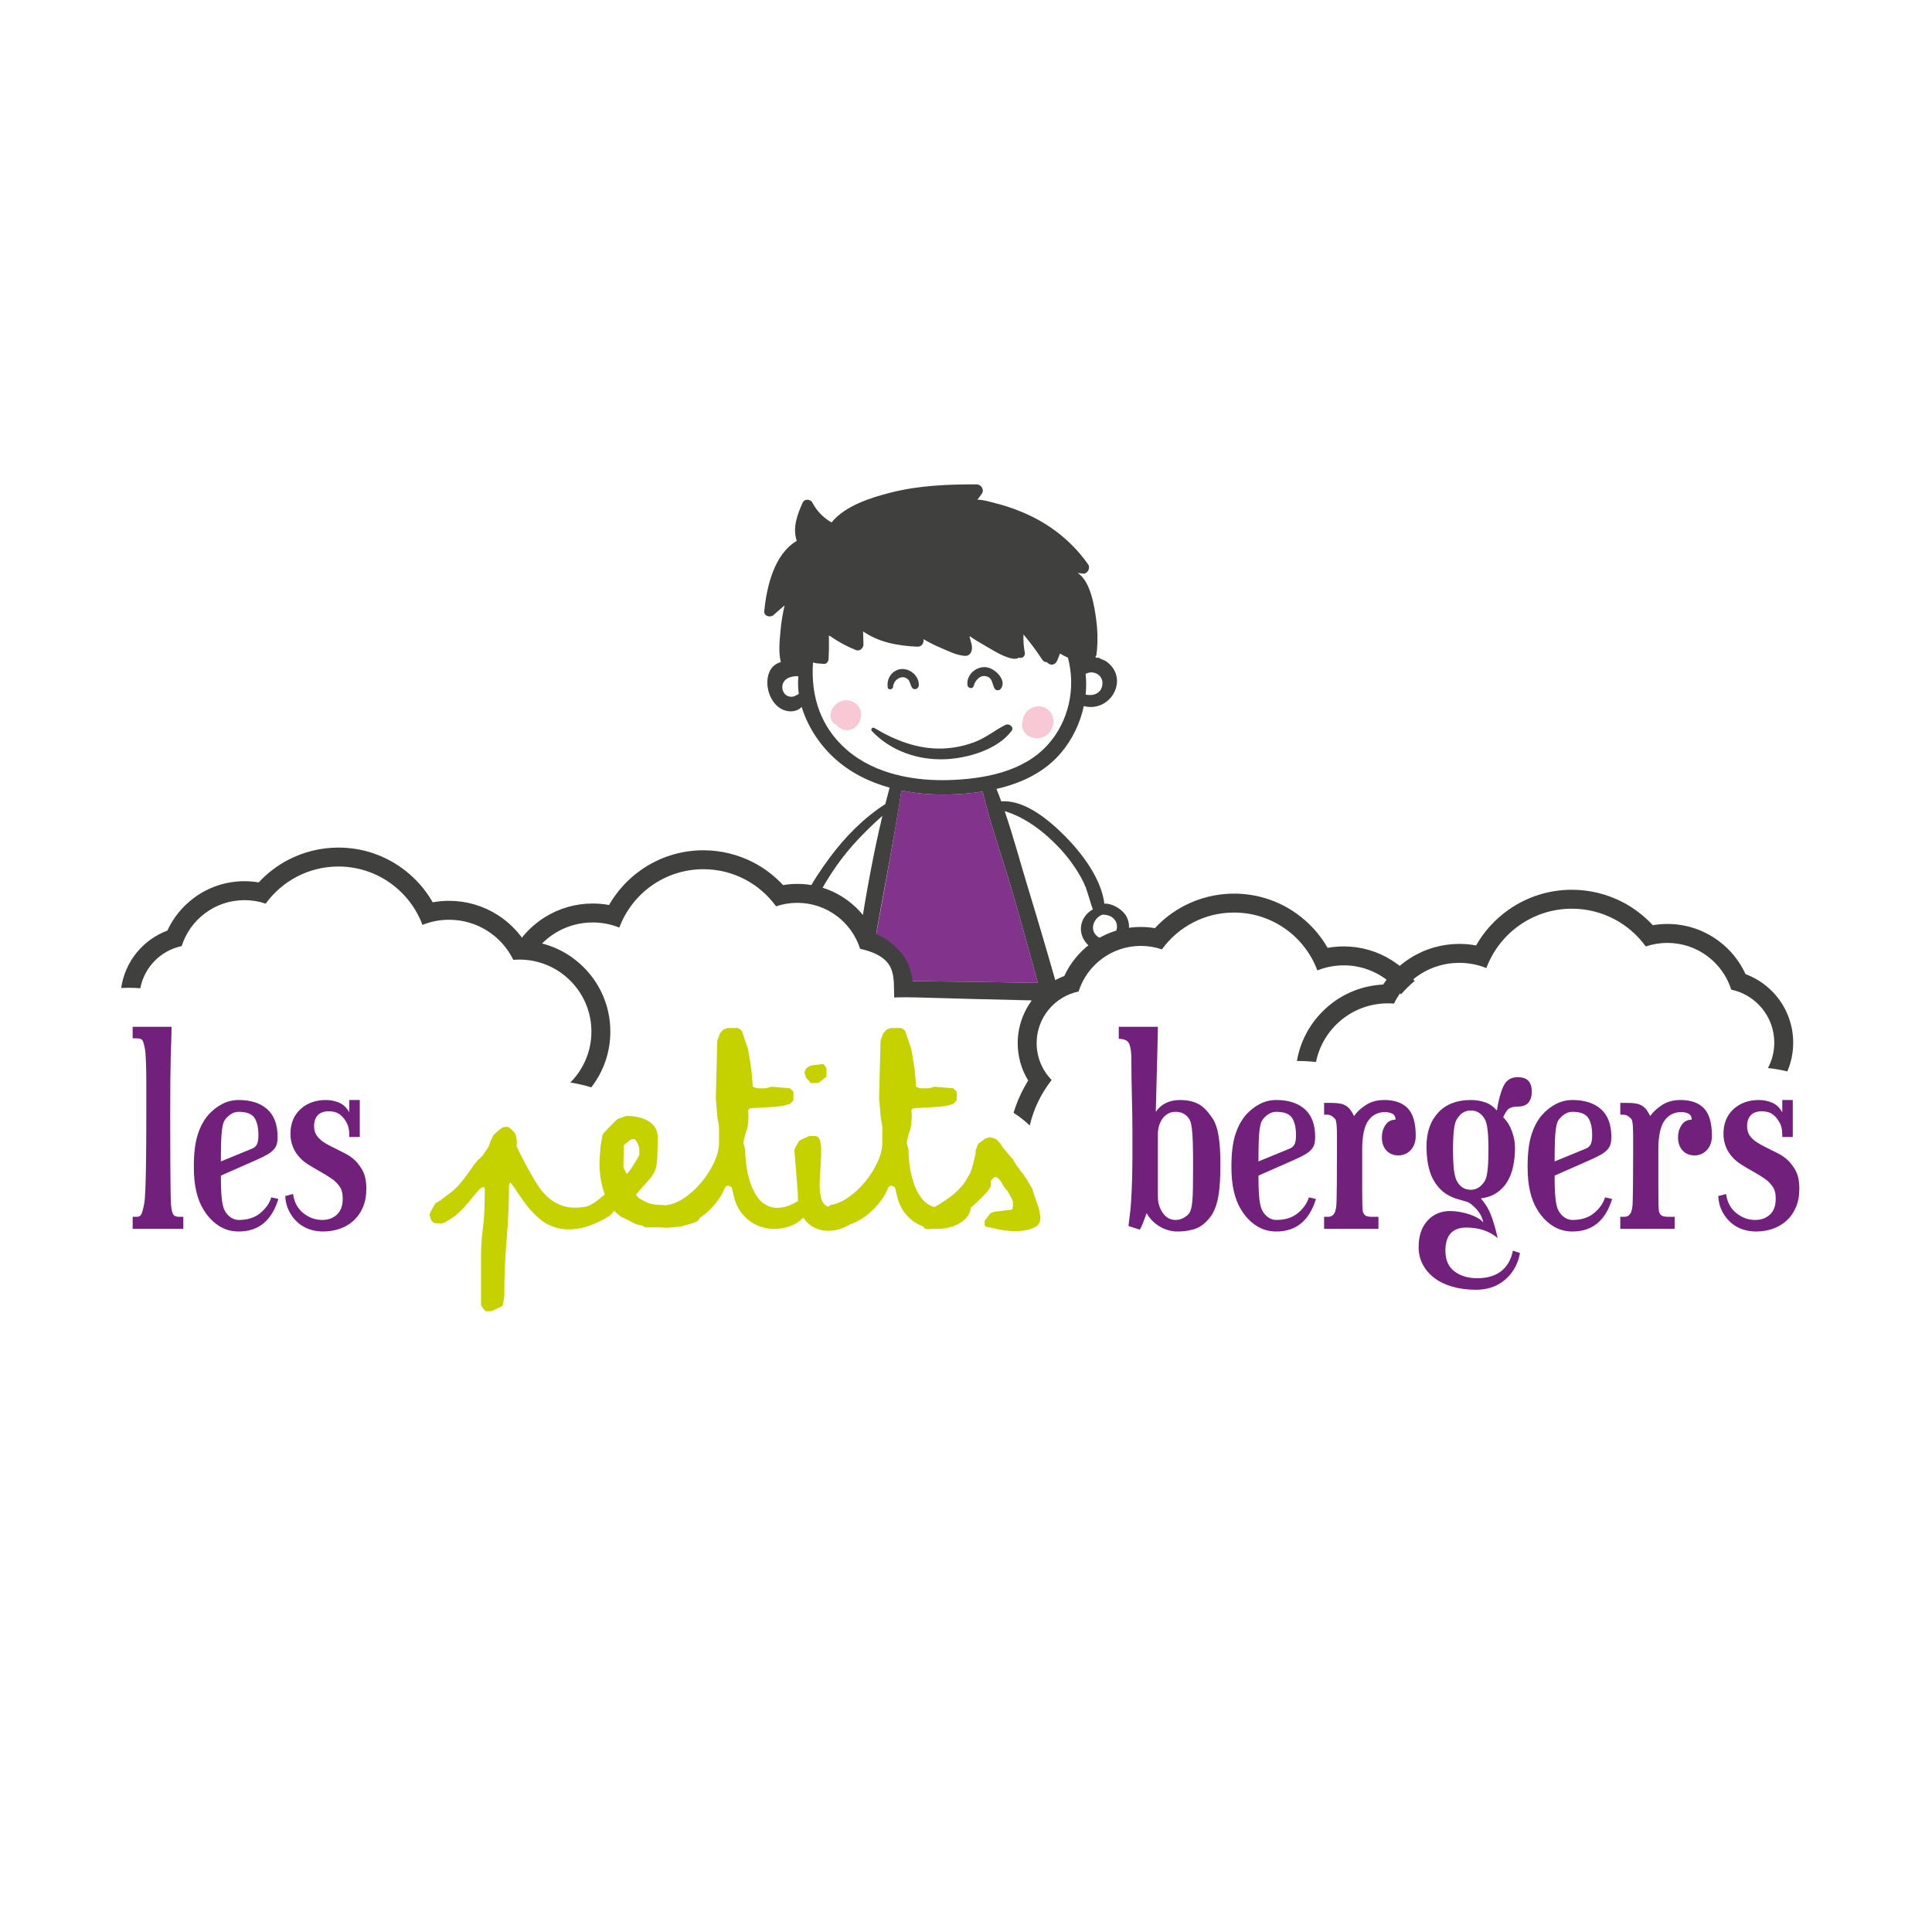 <svg enable-background="new 0 0 2551.18 2551.18" height="2551.18" viewBox="0 0 2551.18 2551.18" width="2551.18" xmlns="http://www.w3.org/2000/svg"><path d="m1327.797 957.159c-13.947 6.896-25.526 16.865-40.326 22.521-13.584 5.198-28.075 8.2-42.608 8.714-32.663 1.156-62.816-10.607-90.4-27.165-2.594-1.558-5.194 1.969-3.175 4.115 24.667 26.144 60.599 38.576 96.257 37.226 29.911-1.131 69.486-12.463 88.234-37.43 3.826-5.092-3.323-10.286-7.982-7.981" fill="#40403f"/><path d="m1190.109 883.51c-12.238 1.152-19.6 12.541-17.891 24.156.628 4.26 6.882 2.872 7.137-.969.626-9.515 12.452-16.915 20.001-9.237 3.495 3.556 3.009 14.24 10.162 12.387 2.259-.586 3.654-2.703 3.76-4.938.579-12.015-11.462-22.499-23.169-21.399" fill="#40403f"/><path d="m1302.703 881.1c-13.439-1.723-26.562 9.504-25.275 23.3.423 4.56 7.132 6.121 8.422 1.142 1.779-6.903 8.133-14.353 16.04-12.625 9.011 1.966 7.869 9.944 11.379 16.199 1.938 3.453 6.604 3.009 8.634 0 7.804-11.532-8.455-26.635-19.2-28.016" fill="#40403f"/><path d="m1136.604 939.694c-1.998-10.913-13.455-16.851-23.772-14.392-5.536 1.318-10.579 5.11-13.582 9.917-4.179 6.699-3.841 17.362 4.025 21.319.286.145.577.247.87.371 4.053 5.669 11.756 8.584 18.652 6.755 10.191-2.703 15.596-14.149 13.807-23.97" fill="#f8c8d5"/><path d="m1390.536 948.088c-1.419-6.713-6.748-12.939-13.535-14.681-7.083-1.812-14.159.095-19.694 4.718-3.63 3.034-6.064 7.661-6.453 12.316-1.606 3.756-1.779 8.143-.369 12.069 5.081 14.152 25.157 16.193 34.576 5.462 4.781-5.45 6.991-12.727 5.475-19.884" fill="#f8c8d5"/><path d="m1370.472 1297.924c-59.692-1.224-179.096-2.559-179.096-2.559l-36.68-49.583s25.28-134.406 35.693-201.944c21.284 4.324 43.251 5.835 64.702 5.19 13.926-.419 28.282-1.579 42.525-3.795 10.452 44.771 26.654 88.763 39.432 132.952 11.515 39.81 22.601 79.735 33.424 119.739" fill="#82338b"/><g fill="#40403f"><path d="m1021.451 812.127c4.807-4.31 9.659-8.567 14.588-12.725-2.526 11.199-4.433 22.535-5.447 34.027-1.146 12.921-2.791 27.849.475 40.848-3.112.945-5.955 2.273-8.193 4.007-8.957 6.949-10.796 19.839-9.014 30.397 2.001 11.819 9.007 23.831 20.414 28.638 8.062 3.401 18.458 2.713 24.314-3.844 7.696 25.794 23.895 49.898 42.561 67.112 21.038 19.396 46.462 32.003 73.557 39.516-1.974 7.192-3.848 14.427-5.688 21.672-28.945 18.638-53.312 43.576-73.776 71.217-10.856 14.665-22.809 32.373-32.244 51.021 4.904 1.319 9.706 2.883 14.391 4.686 8.094-16.27 17.562-31.84 28.073-46.657 17.14-24.174 37.726-45.173 59.729-64.744-12.055 50.288-21.151 101.534-29.355 152.703 6.585 7.676 12.384 16.041 17.278 24.977 12.083-70.449 26.387-140.528 37.273-211.139 21.284 4.324 43.251 5.835 64.702 5.19 13.926-.419 28.282-1.579 42.525-3.795 10.452 44.771 26.654 88.763 39.432 132.952 11.517 39.809 22.603 79.734 33.425 119.738-56.669-1.162-113.348-1.698-170.023-2.439 2.744 6.609 4.27 13.854 4.27 21.457v.002c52.421 1.412 104.839 2.965 157.271 4.044.521 6.329 1.043 12.658 1.564 18.987 8.332-11.858 19.895-21.273 33.405-26.988.587-1.981.671-4.125.072-6.232-12.75-44.859-25.901-89.604-39.514-134.213-10.216-33.473-19.409-68.035-30.848-101.441 27.736 8.238 53.32 28.271 72.542 48.879 10.78 11.559 20.146 24.329 27.934 38.079 2.491 4.394 4.578 8.972 6.547 13.588 3.524 9.666 5.899 19.625 9.402 29.238-11.562 6.254-18.589 19.483-14.688 33.286 4.993 17.686 26.129 27.676 42.935 20.325 16.195-7.09 24.713-28.398 16.157-44.323-4.755-8.852-17.858-17.341-29.206-16.946-3.954-32.564-29.097-65.987-51.465-88.622-20.581-20.823-53.265-48.883-84.697-46.395-2.012-5.529-4.066-11.026-6.254-16.456 32.573-7.492 63.249-21.746 85.163-47.622 15.08-17.809 25.306-39.234 30.099-61.766 35.58 9.288 61.325-36.945 29.271-59.233-2.502-1.74-7.24-2.727-9.453-4.672-4.355.574-5.416-.507-3.176-3.249.385-2.678.674-5.374.871-8.081 1.07-13.034.641-26.161-1.139-39.118-2.439-17.753-7.383-50.338-24.462-61.439 2.324.296 4.654.592 6.979.888 5.925.754 10.174-7.421 6.926-12.073-19.396-27.782-45.808-49.666-76.356-64.311-14.507-6.954-29.759-12.468-45.358-16.388-6.47-1.623-16.104-4.791-24.568-4.87 2.078-2.57 4.045-5.257 5.934-8.098 3.454-5.196-1.117-12.124-6.959-12.137-38.022-.086-76.476 1.441-113.497 10.852-25.912 6.588-60.473 17.429-78.106 39.46-11.14-6.628-19.283-14.79-25.432-26.445-2.385-4.521-10.342-4.991-12.58 0-7.489 16.681-13.652 33.602-7.947 50.76-30.051 17.774-39.668 60.667-42.91 92.836-.668 6.661 8.075 8.85 12.276 5.079zm433.815 395.885c.248-.088.47-.211.694-.334 5.759.376 11.202 1.292 15.579 6.406 6.28 7.34 3.369 18.804-4.422 23.889-7.538 4.918-18.61 1.049-22.465-6.907-4.274-8.814 1.998-19.894 10.614-23.054zm.461-304.243c-1.226 11.949-12.216 15.727-22.149 13.422.909-9.088.93-18.261-.019-27.377 10.29-5.462 23.452 1.445 22.168 13.955zm-382.156-29.097c3.888 1.604 7.954 1.357 14.424 1.984 3.393.331 5.863-3.045 6.049-6.051.646-10.444.727-20.897.495-31.345.595.247 1.176.525 1.771.779 10.604 7.418 21.89 13.606 34.199 18.486 4.659 1.847 9.748-2.826 9.674-7.365-.096-5.803-.254-11.597-.483-17.387 20.742 14.441 46.24 19.131 71.957 20.161 5.392.215 8.81-5.166 7.767-9.945 6.728 3.954 13.617 7.562 21.08 10.706 10.532 4.443 22.93 11.029 34.474 11.4 2.665.084 5.448-1.533 6.731-3.859 3.368-6.124 1.312-11.153-.434-17.746-.395-1.497-.771-3.009-1.152-4.525 5.983 4.01 12.107 7.802 18.381 11.333 11.086 6.241 26.119 16.471 38.906 18.434 3.161.489 5.871.134 8.003-1.293 4.462 1.561 8.704-2.016 7.791-6.851-1.522-8.066-2.047-15.907-1.681-23.818 8.947 10.692 17.246 21.852 24.931 33.544 1.551 2.354 3.803 3.196 5.953 2.991 4.118 5.135 11.085 4.303 13.58-1.941 1.247-3.122 2.495-6.248 3.742-9.367 3.408 1.973 6.851 3.862 10.452 5.406 10.681 40.031 1.374 83.889-26.546 114.973-32.429 36.116-85.076 45.415-131.404 46.705-21.128.592-43.068-1.082-64.131-5.962-1.219-.655-2.576-.994-3.912-.952-24.088-6.071-46.88-16.471-65.762-32.793-34.871-30.146-47.976-70.822-44.855-115.702zm-34.325 21.45c3.369-2.118 10.371-3.89 15.025-2.95-.782 7.658-.546 15.397.519 23.089-3.714 2.143-6.77 4.422-11.777 3.633-5.68-.896-9.313-5.434-9.933-11.005-.582-5.212 1.75-9.987 6.166-12.767z"/><path d="m170.005 1304.363c5.141 0 10.237.194 15.284.562 5.289-27.812 26.961-49.822 54.607-55.603 11.136-35.189 44.057-60.693 82.945-60.693 9.801 0 19.223 1.622 28.013 4.609 21.522-29.691 56.488-49.009 95.976-49.009 50.874 0 94.251 32.066 111.024 77.078 10.871-4.367 22.74-6.774 35.174-6.774 37.263 0 69.479 21.586 84.824 52.929 2.626-.218 5.28-.334 7.962-.334 52.543 0 95.134 42.566 95.134 95.093 0 26.254-10.645 50.023-27.857 67.232 9.459 1.473 18.694 3.617 27.656 6.389 16.341-20.97 25.201-46.614 25.201-73.621 0-32.084-12.497-62.244-35.19-84.926-21.197-21.188-48.924-33.481-78.644-35.006-9.162-13.611-21.066-25.244-35.028-34.133-19.135-12.183-41.286-18.623-64.058-18.623-7.307 0-14.527.653-21.614 1.952-10.34-18.111-24.542-33.773-41.854-46.01-24.289-17.17-52.896-26.245-82.73-26.245-23.049 0-45.972 5.604-66.29 16.206-14.531 7.583-27.763 17.72-38.94 29.761-6.17-1.042-12.438-1.567-18.759-1.567-24.274 0-47.374 7.639-66.801 22.092-15.273 11.362-27.195 26.095-34.99 43.111-15.64 5.851-29.646 15.792-40.354 28.814-11.085 13.481-18.2 29.796-20.67 46.96 3.307-.156 6.633-.244 9.979-.244z"/><path d="m1194.961 1265.207c-9.034-14.235-24.714-26.964-40.354-32.814-7.795-17.016-19.716-31.749-34.99-43.111-19.427-14.453-42.527-22.092-66.801-22.092-6.32 0-12.588.525-18.759 1.567-11.177-12.041-24.408-22.179-38.939-29.761-20.318-10.602-43.242-16.207-66.291-16.206-29.834 0-58.441 9.075-82.73 26.245-17.312 12.237-31.513 27.899-41.854 46.01-7.087-1.298-14.307-1.952-21.614-1.952-22.771 0-44.922 6.439-64.058 18.623-13.884 8.839-25.73 20.394-34.871 33.906 7.758 3.482 15.091 7.605 21.913 12.29 17.1-24.09 45.215-39.818 77.016-39.818 12.434 0 24.303 2.408 35.174 6.774 16.773-45.012 60.15-77.078 111.024-77.078 39.488 0 74.454 19.318 95.976 49.009 8.79-2.987 18.212-4.609 28.013-4.609 38.888 0 71.809 25.503 82.945 60.693 49.944 11.178 43.849 36.668 45.012 64.343 5.046-.367 21.303-.434 24.61-.277 1.324-17.609-.678-36.389-10.422-51.742z"/><path d="m1338.391 1469.463c7.68 4.885 14.842 10.511 21.384 16.779 5.182-22.288 15.213-42.717 28.932-60.106-12.269-12.565-19.839-29.734-19.839-48.677 0-33.582 23.764-61.616 55.4-68.23 11.046-34.896 43.69-60.188 82.25-60.188 9.717 0 19.048 1.63 27.764 4.591 21.342-29.458 56.025-48.627 95.195-48.627 50.444 0 93.458 31.8 110.094 76.435 10.781-4.332 22.553-6.721 34.883-6.721 31.023 0 58.51 15.088 75.543 38.315 5.521-6.348 11.547-12.243 18.011-17.631-8.307-10.647-18.401-19.856-29.912-27.185-19.011-12.103-41.018-18.5-63.642-18.5-7.21 0-14.335.641-21.33 1.913-10.264-17.932-24.34-33.438-41.49-45.562-24.121-17.052-52.53-26.065-82.156-26.065-22.897 0-45.668 5.569-65.852 16.104-14.398 7.516-27.511 17.558-38.593 29.481-6.103-1.03-12.289-1.549-18.515-1.549-24.115 0-47.063 7.59-66.365 21.951-15.15 11.271-26.98 25.88-34.727 42.753-15.513 5.818-29.406 15.688-40.031 28.607-13.882 16.881-21.527 38.227-21.527 60.107 0 17.651 4.828 34.614 13.854 49.341-6.84 10.964-12.458 22.628-16.777 34.851-.916 2.587-1.763 5.193-2.554 7.813z"/><path d="m1713 1401c8.369 0 16.628.467 24.756 1.369 8.935-44.188 47.992-77.457 94.825-77.457 2.729 0 5.43.119 8.102.341 15.608-31.874 48.37-53.83 86.263-53.83 12.646 0 24.719 2.45 35.775 6.893 17.061-45.776 61.174-78.387 112.916-78.387 40.154 0 75.715 19.651 97.602 49.851 8.941-3.04 18.526-4.69 28.497-4.69 39.546 0 73.028 25.938 84.355 61.727 32.441 6.785 56.808 35.533 56.808 69.971 0 12.121-3.023 23.533-8.354 33.533 8.696.971 17.232 2.47 25.574 4.47 5.093-11.866 7.779-24.742 7.779-38.003 0-22.29-7.787-44.036-21.928-61.233-10.88-13.23-25.125-23.322-41.027-29.238-7.896-17.309-20.002-32.292-35.525-43.841-19.686-14.644-43.089-22.385-67.683-22.385-6.484 0-12.913.545-19.241 1.627-11.365-12.284-24.837-22.625-39.639-30.351-20.604-10.753-43.848-16.438-67.219-16.438-30.254 0-59.264 9.203-83.895 26.613-17.638 12.468-32.092 28.439-42.59 46.915-7.279-1.353-14.698-2.034-22.207-2.034-23.076 0-45.523 6.526-64.915 18.874-14.21 9.048-26.315 20.897-35.616 34.768-30.202 1.497-58.384 13.968-79.919 35.497-18.056 18.052-29.738 40.775-33.927 65.444.146-.001.288-.006.433-.006z"/></g><g fill="#71207c"><path d="m242.09 1606.779h-5.199c-3.701 0-6.19-.752-7.46-2.256-1.27-1.503-2.249-4.214-2.944-8.143-.233-1.162-.467-3.121-.695-5.899-.233-2.768-.404-8.258-.518-16.458-.12-8.2-.233-20.045-.348-35.522-.12-15.478-.176-36.616-.176-63.427 0-19.406.057-35.352.176-47.822.114-12.483.285-22.995.519-31.537.228-8.554.461-15.831.694-21.845.228-6.002.348-12.004.348-18.018h-51.314v15.25h4.157c4.391 0 7.164.694 8.326 2.085 1.15 1.377 2.192 4.385 3.121 9.008.689 2.768 1.15 5.775 1.384 9.01.228 3.234.461 7.972.695 14.213.227 6.23.347 14.727.347 25.467v42.459c0 25.182-.12 45.396-.347 60.646-.233 15.251-.518 27.267-.866 36.047-.347 8.781-.871 15.193-1.56 19.236-.695 4.043-1.509 7.574-2.426 10.569-.928 3.007-1.97 4.909-3.121 5.718-1.162.809-2.551 1.219-4.163 1.219h-5.546v15.934h66.917v-15.934z"/><path d="m358.237 1581.131c-2.312 7.619-7.107 14.498-14.39 20.614-7.278 6.127-16.816 9.19-28.604 9.19-5.78 0-10.979-2.653-15.604-7.972-1.156-1.39-2.255-3.121-3.291-5.205-1.042-2.073-1.908-4.897-2.603-8.485-.695-3.576-1.213-8.313-1.561-14.213-.347-5.889-.518-13.451-.518-22.699l47.151-20.797c5.774-2.539 10.461-4.852 14.043-6.924 3.582-2.084 6.418-4.271 8.497-6.595 2.079-2.301 3.468-4.783 4.163-7.448.689-2.654 1.037-5.718 1.037-9.18 0-16.4-4.567-28.655-13.696-36.742-9.134-8.086-21.668-12.129-37.618-12.129-7.858 0-15.205 1.788-22.016 5.375-6.822 3.588-12.887 8.371-18.205 14.385-6.013 6.925-10.694 15.706-14.043 26.332-3.349 10.638-5.028 24.612-5.028 41.936 0 12.71 1.099 23.689 3.297 32.926 2.192 9.248 5.376 17.221 9.533 23.917 5.319 8.781 11.902 15.774 19.766 20.968 7.853 5.205 16.753 7.802 26.696 7.802 26.121 0 43.569-14.328 52.356-42.983zm-19.071-69.839c-1.384 2.665-3.702 4.567-6.93 5.718l-40.568 16.639c0-10.854.114-19.635.347-26.343.228-6.696.632-12.072 1.213-16.115.575-4.044 1.213-6.981 1.908-8.839.689-1.845 1.612-3.462 2.773-4.852 2.306-2.768 4.909-5.022 7.802-6.754 2.887-1.73 6.065-2.607 9.533-2.607 10.17 0 17.044 2.607 20.631 7.801 3.582 5.205 5.37 12.996 5.37 23.395 0 5.317-.689 9.304-2.079 11.957z"/><path d="m396.721 1464.676c-8.787 8.087-13.177 18.952-13.177 32.585 0 6.002 1.093 11.776 3.297 17.323 2.192 5.546 5.717 10.751 10.575 15.603 2.773 2.768 6.293 5.489 10.575 8.144 4.271 2.653 8.668 5.25 13.172 7.79 4.51 2.552 8.787 5.091 12.83 7.631s7.227 4.966 9.539 7.277c3.468 3.463 5.831 6.708 7.107 9.704 1.27 3.007 1.908 7.164 1.908 12.471 0 9.021-2.551 15.889-7.631 20.626-5.085 4.738-11.56 7.106-19.418 7.106-9.242 0-17.625-3.063-25.136-9.19-7.511-6.116-11.959-14.487-13.348-25.125l-10.398 2.779c.456 7.619 2.192 14.327 5.199 20.102 3.001 5.774 6.759 10.684 11.27 14.727 4.504 4.043 9.647 7.05 15.427 9.009 5.774 1.959 11.788 2.95 18.029 2.95 7.858 0 15.256-1.219 22.192-3.645 6.936-2.427 13-6.003 18.2-10.74 5.205-4.738 9.305-10.626 12.312-17.676 3.001-7.05 4.504-15.308 4.504-24.783 0-6.469-.752-12.187-2.25-17.152-1.509-4.966-4.22-9.874-8.149-14.726-4.63-6.242-11.327-11.446-20.113-15.604-5.546-2.768-10.398-5.193-14.561-7.277-4.157-2.073-7.858-4.157-11.093-6.242-4.396-2.995-7.63-6.115-9.709-9.35-2.079-3.234-3.121-7.164-3.121-11.788 0-6.241 1.611-11.093 4.852-14.556 3.235-3.462 8.092-5.193 14.567-5.193 5.313 0 9.647 1.037 13.001 3.121 3.349 2.072 6.293 5.079 8.844 9.008 2.079 3.235 3.462 6.299 4.157 9.18.695 2.894 1.042 6.071 1.042 9.533v3.121h13.867v-48.871h-13.867v16.286c-3.468-6.229-7.978-10.512-13.524-12.824-5.547-2.3-11.327-3.462-17.335-3.462-13.647-.001-24.855 4.042-33.636 12.128z"/><path d="m1526.209 1468.139c.923-33.724 1.617-60.408 2.084-80.055.456-19.635.684-30.375.684-32.231h-51.661v15.944c7.631 0 12.312 2.369 14.043 7.107 1.742 4.738 2.608 11.15 2.608 19.236 0 7.848.045 16.115.17 24.771.114 8.667.285 17.221.524 25.648.228 8.439.398 16.525.513 24.259.113 7.745.171 14.51.171 20.284v35.693s-.114 18.542-.342 25.819c-.228 7.278-.467 13.633-.694 19.065-.229 5.422-.513 10.513-.866 15.239-.342 4.737-.809 9.487-1.39 14.214-.58 4.737-1.207 9.999-1.901 15.773l14.908 4.852c1.15-1.845 2.482-4.623 3.986-8.325 1.503-3.69 3.178-8.188 5.022-13.508 4.168 7.392 9.942 13.28 17.346 17.677 7.392 4.385 15.25 6.583 23.575 6.583 6.697 0 13.224-.82 19.59-2.427 6.355-1.617 11.845-4.623 16.469-9.009 3.462-3.007 6.469-6.469 9.009-10.397 2.54-3.93 4.681-8.781 6.424-14.556 1.73-5.774 2.995-12.824 3.804-21.149.809-8.314 1.219-18.588 1.219-30.842 0-11.788-.41-21.492-1.219-29.111-.809-7.631-1.959-13.975-3.462-19.065-1.504-5.079-3.349-9.294-5.547-12.653-2.198-3.337-4.682-6.629-7.46-9.875-4.624-5.307-9.829-9.065-15.604-11.264-5.774-2.187-12.368-3.291-19.76-3.291-14.328.002-25.079 5.207-32.243 15.594zm42.642 7.289c1.161 1.378 2.141 3.109 2.949 5.193s1.504 5.375 2.085 9.875c.569 4.51.979 10.523 1.207 18.028.228 7.506.353 17.267.353 29.282 0 12.482-.057 22.584-.171 30.329-.125 7.744-.41 13.917-.865 18.541-.467 4.624-1.048 8.029-1.742 10.217-.695 2.198-1.504 3.985-2.426 5.375-2.073 2.552-4.738 4.624-7.973 6.241s-6.47 2.426-9.704 2.426c-7.175 0-12.893-3.12-17.163-9.361-4.282-6.241-6.424-13.28-6.424-21.139v-83.175c0-3.702.524-7.278 1.561-10.751 1.048-3.463 2.551-6.584 4.51-9.352 1.959-2.778 4.385-4.965 7.289-6.582 2.882-1.617 6.287-2.438 10.228-2.438 6.696.002 12.128 2.439 16.286 7.291z"/><path d="m1728.345 1581.131c-2.312 7.619-7.107 14.498-14.385 20.614-7.289 6.127-16.822 9.19-28.609 9.19-5.774 0-10.979-2.653-15.604-7.972-1.162-1.39-2.255-3.121-3.292-5.205-1.036-2.073-1.901-4.897-2.597-8.485-.694-3.576-1.218-8.313-1.56-14.213-.354-5.889-.524-13.451-.524-22.699l47.151-20.797c5.774-2.539 10.455-4.852 14.043-6.924 3.588-2.084 6.424-4.271 8.496-6.595 2.084-2.301 3.474-4.783 4.157-7.448.694-2.654 1.048-5.718 1.048-9.18 0-16.4-4.567-28.655-13.701-36.742-9.135-8.086-21.662-12.129-37.618-12.129-7.859 0-15.205 1.788-22.016 5.375-6.822 3.588-12.881 8.371-18.2 14.385-6.014 6.925-10.694 15.706-14.043 26.332-3.359 10.638-5.033 24.612-5.033 41.936 0 12.71 1.093 23.689 3.303 32.926 2.187 9.248 5.364 17.221 9.532 23.917 5.308 8.781 11.901 15.774 19.761 20.968 7.858 5.205 16.753 7.802 26.696 7.802 26.115 0 43.574-14.328 52.355-42.983zm-19.066-69.839c-1.39 2.665-3.702 4.567-6.937 5.718l-40.568 16.639c0-10.854.114-19.635.354-26.343.216-6.696.626-12.072 1.207-16.115.569-4.044 1.219-6.981 1.901-8.839.695-1.845 1.618-3.462 2.779-4.852 2.312-2.768 4.909-5.022 7.802-6.754 2.893-1.73 6.07-2.607 9.533-2.607 10.17 0 17.049 2.607 20.637 7.801 3.576 5.205 5.364 12.996 5.364 23.395.001 5.317-.683 9.304-2.072 11.957z"/><path d="m1783.126 1465.542c-1.617-2.187-3.53-3.986-5.717-5.364-2.198-1.39-4.863-2.369-7.973-2.95-3.121-.569-7.005-.865-11.617-.865h-9.361v15.592h3.462c2.779 0 4.908.523 6.412 1.56s2.95 2.256 4.339 3.645c.695.695 1.208 1.789 1.561 3.292.342 1.503.627 3.872.866 7.106.228 3.234.341 7.745.341 13.508v22.527c0 17.107-.057 30.387-.171 39.862-.113 9.477-.228 16.64-.341 21.492-.126 4.852-.354 8.2-.695 10.045-.353 1.856-.751 3.462-1.219 4.852-1.617 4.624-4.737 6.937-9.361 6.937h-5.193v15.934h71.763v-15.934h-8.314c-3.94 0-6.708-.467-8.325-1.39s-2.768-2.312-3.462-4.157c-.467-.923-.752-2.084-.865-3.474-.126-1.378-.24-4.202-.354-8.485-.114-4.271-.171-10.568-.171-18.895 0-8.313 0-19.862 0-34.657v-17.676c0-17.778 2.653-30.489 7.973-38.12 5.318-7.619 12.824-11.434 22.539-11.434 3.234 0 6.298.694 9.19 2.084 2.882 1.378 4.328 4.043 4.328 7.961-5.774 0-10.228 2.38-13.348 7.106-3.121 4.738-4.682 10.114-4.682 16.116 0 7.163 1.959 12.949 5.9 17.334 3.929 4.385 9.236 6.583 15.944 6.583 6.47 0 11.901-2.369 16.298-7.106 4.385-4.727 6.583-11.025 6.583-18.884 0-16.64-3.462-28.655-10.398-36.047s-17.334-11.093-31.206-11.093c-9.248 0-17.221 2.141-23.917 6.412-6.708 4.282-12.027 9.18-15.956 14.727-1.618-3.224-3.236-5.946-4.853-8.144z"/><path d="m2018.37 1427.422c-2.894-3.348-7.688-5.022-14.385-5.022-8.792 0-15.022 3.986-18.724 11.959-3.702 7.961-6.583 18.655-8.667 32.049-4.624-5.308-9.886-8.952-15.774-10.911-5.899-1.959-12.084-2.949-18.553-2.949-18.496 0-32.881 5.547-43.165 16.64s-15.433 25.989-15.433 44.702c0 12.482 1.446 23.394 4.34 32.756 2.881 9.361 7.676 17.391 14.384 24.088 6.241 6.241 14.681 10.74 25.307 13.519 3.474.923 6.47 1.788 9.021 2.597 2.54.809 5.205 2.483 7.973 5.022 3.929 3.246 7.106 6.88 9.532 10.923 2.427 4.043 3.873 7.915 4.34 11.605-1.39-2.073-3.702-4.043-6.937-5.889-3.234-1.845-6.879-3.462-10.922-4.852s-8.325-2.482-12.824-3.291c-4.51-.809-8.735-1.219-12.665-1.219-12.471 0-22.596 4.282-30.329 12.824-7.745 8.553-11.617 20.216-11.617 35.01 0 8.314 1.846 15.934 5.547 22.87 3.689 6.936 8.838 12.881 15.432 17.847 6.584 4.966 14.556 8.781 23.918 11.435 9.361 2.653 19.703 3.986 31.035 3.986 15.25 0 28.086-4.499 38.484-13.508 10.398-9.021 16.867-20.683 19.418-35.01l-9.361-3.121c-2.312 11.788-7.46 20.797-15.433 27.038s-18.541 9.351-31.719 9.351c-12.027 0-22.016-3.007-29.999-9.009-7.973-6.014-11.959-15.137-11.959-27.38 0-20.329 9.248-30.5 27.744-30.5 16.64 0 30.387 4.624 41.252 13.872-1.378-6.241-2.836-11.913-4.328-16.993-1.503-5.079-3.063-9.703-4.681-13.86s-3.531-7.973-5.718-11.435c-2.209-3.463-4.692-6.811-7.46-10.046 8.326-1.161 15.308-3.645 20.979-7.459 5.66-3.805 10.284-8.656 13.86-14.556 3.588-5.889 6.185-12.642 7.802-20.272 1.617-7.619 2.438-15.945 2.438-24.954 0-6.696-1.333-13.804-3.998-21.31-2.653-7.517-6.526-13.689-11.605-18.541 2.54-6.014 5.137-9.886 7.802-11.617 2.653-1.73 6.525-2.597 11.605-2.597 6.469 0 11.149-1.788 14.043-5.376 2.893-3.576 4.339-8.371 4.339-14.385 0-6.002-1.446-10.682-4.339-14.031zm-53.392 110.213c-.342 5.193-.809 9.419-1.39 12.654-.581 3.234-1.265 5.717-2.073 7.448-.819 1.731-1.799 3.291-2.949 4.681-4.396 5.774-9.829 8.656-16.298 8.656-6.709 0-12.016-2.54-15.945-7.62-1.161-1.389-2.198-3.063-3.12-5.022-.935-1.97-1.731-4.681-2.427-8.143-.694-3.475-1.218-7.859-1.56-13.178-.354-5.308-.524-11.776-.524-19.407 0-7.392.171-13.564.524-18.542.342-4.965.797-9.008 1.378-12.129s1.332-5.604 2.255-7.449c.923-1.844 1.971-3.473 3.121-4.852 4.168-5.546 9.589-8.325 16.298-8.325 6.708 0 12.141 2.779 16.298 8.325 1.15 1.379 2.13 3.008 2.949 4.852.809 1.846 1.492 4.328 2.073 7.449s1.048 7.164 1.39 12.129c.353 4.978.523 11.15.523 18.542 0 8.087-.171 14.727-.523 19.931z"/><path d="m2119.438 1581.131c-2.312 7.619-7.107 14.498-14.385 20.614-7.277 6.127-16.811 9.19-28.609 9.19-5.774 0-10.979-2.653-15.592-7.972-1.162-1.39-2.255-3.121-3.303-5.205-1.037-2.073-1.902-4.897-2.597-8.485-.695-3.576-1.219-8.313-1.561-14.213-.353-5.889-.524-13.451-.524-22.699l47.163-20.797c5.774-2.539 10.455-4.852 14.043-6.924 3.576-2.084 6.412-4.271 8.485-6.595 2.084-2.301 3.473-4.783 4.168-7.448.694-2.654 1.036-5.718 1.036-9.18 0-16.4-4.567-28.655-13.689-36.742-9.134-8.086-21.674-12.129-37.63-12.129-7.858 0-15.193 1.788-22.016 5.375-6.822 3.588-12.881 8.371-18.199 14.385-6.014 6.925-10.695 15.706-14.043 26.332-3.349 10.638-5.023 24.612-5.023 41.936 0 12.71 1.094 23.689 3.292 32.926 2.198 9.248 5.376 17.221 9.532 23.917 5.319 8.781 11.902 15.774 19.761 20.968 7.858 5.205 16.765 7.802 26.696 7.802 26.127 0 43.575-14.328 52.355-42.983zm-19.066-69.839c-1.39 2.665-3.702 4.567-6.937 5.718l-40.568 16.639c0-10.854.114-19.635.354-26.343.228-6.696.627-12.072 1.207-16.115.581-4.044 1.219-6.981 1.914-8.839.694-1.845 1.617-3.462 2.768-4.852 2.312-2.768 4.908-5.022 7.801-6.754 2.894-1.73 6.07-2.607 9.533-2.607 10.17 0 17.05 2.607 20.637 7.801 3.576 5.205 5.376 12.996 5.376 23.395-.001 5.317-.695 9.304-2.085 11.957z"/><path d="m2174.22 1465.542c-1.618-2.187-3.52-3.986-5.718-5.364-2.198-1.39-4.852-2.369-7.973-2.95-3.12-.569-6.992-.865-11.617-.865h-9.361v15.592h3.462c2.779 0 4.909.523 6.424 1.56 1.492 1.037 2.938 2.256 4.328 3.645.694.695 1.219 1.789 1.56 3.292.354 1.503.639 3.872.866 7.106s.353 7.745.353 13.508v22.527c0 17.107-.068 30.387-.182 39.862-.114 9.477-.229 16.64-.342 21.492-.114 4.852-.342 8.2-.695 10.045-.341 1.856-.751 3.462-1.207 4.852-1.629 4.624-4.749 6.937-9.361 6.937h-5.205v15.934h71.774v-15.934h-8.326c-3.93 0-6.709-.467-8.326-1.39s-2.768-2.312-3.462-4.157c-.467-.923-.751-2.084-.865-3.474-.126-1.378-.239-4.202-.354-8.485-.114-4.271-.171-10.568-.171-18.895 0-8.313 0-19.862 0-34.657v-17.676c0-17.778 2.654-30.489 7.973-38.12 5.318-7.619 12.836-11.434 22.539-11.434 3.234 0 6.299.694 9.191 2.084 2.893 1.378 4.328 4.043 4.328 7.961-5.774 0-10.228 2.38-13.349 7.106-3.12 4.738-4.681 10.114-4.681 16.116 0 7.163 1.971 12.949 5.899 17.334s9.236 6.583 15.944 6.583c6.47 0 11.902-2.369 16.299-7.106 4.396-4.727 6.594-11.025 6.594-18.884 0-16.64-3.474-28.655-10.409-36.047-6.937-7.392-17.335-11.093-31.207-11.093-9.247 0-17.22 2.141-23.917 6.412-6.708 4.282-12.027 9.18-15.956 14.727-1.616-3.224-3.233-5.946-4.85-8.144z"/><path d="m2288.988 1464.676c-8.793 8.087-13.178 18.952-13.178 32.585 0 6.002 1.094 11.776 3.292 17.323 2.198 5.546 5.718 10.751 10.58 15.603 2.768 2.768 6.287 5.489 10.569 8.144 4.271 2.653 8.667 5.25 13.178 7.79 4.51 2.552 8.781 5.091 12.824 7.631s7.221 4.966 9.532 7.277c3.474 3.463 5.843 6.708 7.118 9.704 1.265 3.007 1.902 7.164 1.902 12.471 0 9.021-2.551 15.889-7.631 20.626-5.08 4.738-11.561 7.106-19.418 7.106-9.248 0-17.619-3.063-25.137-9.19-7.506-6.116-11.959-14.487-13.348-25.125l-10.398 2.779c.455 7.619 2.198 14.327 5.205 20.102 2.995 5.774 6.754 10.684 11.264 14.727s9.646 7.05 15.432 9.009c5.775 1.959 11.788 2.95 18.029 2.95 7.848 0 15.25-1.219 22.187-3.645 6.937-2.427 13.007-6.003 18.2-10.74 5.205-4.738 9.305-10.626 12.312-17.676s4.51-15.308 4.51-24.783c0-6.469-.751-12.187-2.255-17.152s-4.226-9.874-8.144-14.726c-4.635-6.242-11.332-11.446-20.113-15.604-5.546-2.768-10.397-5.193-14.566-7.277-4.157-2.073-7.858-4.157-11.093-6.242-4.396-2.995-7.631-6.115-9.704-9.35-2.084-3.234-3.12-7.164-3.12-11.788 0-6.241 1.605-11.093 4.852-14.556 3.234-3.462 8.086-5.193 14.555-5.193 5.319 0 9.658 1.037 13.007 3.121 3.349 2.072 6.298 5.079 8.838 9.008 2.085 3.235 3.474 6.299 4.169 9.18.694 2.894 1.036 6.071 1.036 9.533v3.121h13.872v-48.871h-13.872v16.286c-3.462-6.229-7.973-10.512-13.519-12.824-5.547-2.3-11.332-3.462-17.335-3.462-13.643-.001-24.85 4.042-33.632 12.128z"/></g><path d="m1064.48 1423.516c2.073 1.811 3.627 3.496 4.664 5.045 1.031 1.561 3.235 2.085 6.606 1.561 3.104 0 4.789-.125 5.045-.387.256 0 1.423-.843 3.497-2.528 2.073-1.687 3.627-2.916 4.664-3.69.518-.25 1.293-.899 2.329-1.936v-10.49c0-1.025-.774-2.323-2.329-3.883 0-.251-.262-.639-.774-1.162-.524-.513-.911-.774-1.167-.774 0-.263-.262-.388-.78-.388s-.905.125-1.161.388c-.78 0-1.942.125-3.497.387-1.555.263-3.109.456-4.664.581-1.555.137-2.91.33-4.077.581-1.167.262-1.879.388-2.136.388-.262 0-.843.262-1.748.773-.911.524-1.623.912-2.135 1.174-1.817.773-3.24 2.847-4.277 6.207v1.947c.256.774.644 1.936 1.167 3.485.511 1.559.773 2.471.773 2.721z" fill="#c5d200"/><path d="m1373.696 1605.629c0-.251-.125-.832-.387-1.743-.262-.899-.456-1.947-.581-3.108-.137-1.162-.33-2.267-.581-3.304-.262-1.024-.387-1.674-.387-1.936-.263-.774-.774-2.267-1.561-4.465-.774-2.198-1.617-4.602-2.517-7.187-.912-2.585-1.754-5.045-2.529-7.38-.774-2.323-1.298-4.135-1.549-5.433 0-.251-.262-.843-.785-1.743-.524-.911-.911-1.617-1.162-2.141-.523-.774-1.549-2.46-3.109-5.046-1.549-2.585-2.597-4.396-3.109-5.443-.523-.513-1.229-1.549-2.13-3.099-.911-1.56-1.503-2.46-1.754-2.722-.262-.25-.774-.899-1.549-1.937-.785-1.036-1.696-2.072-2.722-3.108-1.299-2.335-2.335-3.885-3.109-4.658-.774-.786-1.424-1.561-1.936-2.335-.524-1.025-1.174-2.13-1.948-3.304-.774-1.161-1.424-2.254-1.947-3.303-.513-1.024-.911-1.674-1.162-1.936-.262-.251-1.036-1.037-2.335-2.324-1.811-2.072-3.814-4.475-6.013-7.186-2.21-2.723-3.565-4.34-4.077-4.852-.263-.263-.912-1.23-1.948-2.916s-1.686-2.654-1.936-2.916c-.524-.774-1.561-1.936-3.109-3.496-1.561-1.549-2.597-2.46-3.109-2.711-.262-.262-1.173-.592-2.722-.979-1.55-.388-2.723-.706-3.497-.968 0-.251-.262-.388-.774-.388-.523 0-.911.137-1.162.388-.523 0-1.56.262-3.108.774-1.561.524-2.597.911-3.109 1.173-.524.513-1.88 1.549-4.077 3.098-2.21 1.561-3.565 2.598-4.078 3.109-.523.523-1.173 1.811-1.947 3.884s-1.424 4.146-1.947 6.219v3.884c-.262.774-.581 1.936-.969 3.484-.387 1.561-.774 3.246-1.161 5.057-.388 1.812-.774 3.429-1.162 4.853-.398 1.424-.717 2.392-.979 2.904-.262 1.31-.843 3.245-1.742 5.831-.911 2.585-1.629 4.146-2.142 4.658l-6.993 11.651c-5.694 7.243-11.845 13.269-18.45 18.052-6.606 4.795-12.819 8.872-18.644 12.231-.651.376-1.285.745-1.912 1.11-1.984-.504-3.88-1.183-5.668-2.078-5.438-2.722-9.971-6.856-13.593-12.426-3.627-5.569-6.543-11.776-8.741-18.644-2.204-6.845-3.821-14.032-4.857-21.549-1.036-7.505-1.555-14.361-1.555-20.58 0-.513-.324-1.868-.968-4.077-.649-2.198-.974-3.554-.974-4.077-.262-.251-.388-.899-.388-1.937 0-1.036.125-1.686.388-1.947 0-.513.256-1.8.78-3.884.513-2.062.906-3.497 1.162-4.271 0-.514.325-1.606.974-3.304.643-1.674.974-2.642.974-2.903.512-1.299.968-3.167 1.355-5.639.393-2.448.587-3.94.587-4.464 0-.774.057-1.937.193-3.485.125-1.561.194-3.109.194-4.67 0-1.799-.068-3.484-.194-5.045-.137-1.549-.193-2.586-.193-3.109l2.329-2.323c1.031 0 3.109-.126 6.213-.388 3.109-.262 6.412-.455 9.908-.58 3.497-.137 6.8-.331 9.903-.593 3.109-.251 5.307-.388 6.605-.388 1.031 0 3.366-.25 6.993-.773 3.627-.514 5.957-.9 6.993-1.162.774-.25 1.942-.649 3.497-1.162 1.555-.523 2.454-.785 2.716-.785.524-.513 1.298-1.219 2.335-2.13 1.025-.899 1.686-1.618 1.936-2.142.262-.512.398-2.585.398-6.207.251-4.135-.205-6.537-1.367-7.187-1.162-.638-2.266-1.617-3.303-2.915-.774 0-2.204-.126-4.271-.388-2.079-.251-4.339-.444-6.799-.581-2.46-.125-4.795-.318-6.993-.58-2.198-.251-3.69-.388-4.465-.388h-1.942c-.524 0-1.885.33-4.077.968-2.204.649-3.565.969-4.083.969h-10.102c-.519 0-1.549-.251-3.104-.775-1.555-.512-2.591-.899-3.109-1.161 0-.774-.131-2.267-.388-4.465-.262-2.198-.455-4.464-.586-6.8-.131-2.322-.325-4.59-.581-6.787-.262-2.198-.387-3.69-.387-4.477 0-.25-.131-.968-.387-2.129-.262-1.162-.456-2.461-.581-3.885-.137-1.423-.33-2.722-.586-3.883-.262-1.162-.387-2.005-.387-2.518 0-.262-.131-1.104-.387-2.528-.262-1.424-.524-2.915-.78-4.464-.262-1.561-.518-3.041-.774-4.465-.262-1.424-.387-2.267-.387-2.529-.262-1.024-.78-2.722-1.555-5.045-.78-2.334-1.623-4.795-2.528-7.38-.911-2.585-1.748-5.046-2.523-7.38-.774-2.324-1.298-3.885-1.554-4.658 0-.251-.262-.639-.775-1.162-.524-.513-.911-.9-1.167-1.162-.523-.262-1.235-.648-2.135-1.173-.911-.513-1.492-.774-1.748-.774h-12.431c-.524 0-1.555.262-3.109.774-1.555.524-2.591.911-3.109 1.173-.256.262-.843.9-1.748 1.937-.911 1.036-1.617 1.812-2.136 2.335-.774.774-1.424 2.13-1.942 4.077-.524 1.937-1.298 3.94-2.329 6.014 0 2.847-.137 7.961-.387 15.341-.262 7.381-.456 15.205-.586 23.484-.131 8.291-.325 16.116-.581 23.496-.262 7.381-.387 12.494-.387 15.342 0 .262.125 1.298.387 3.109.256 1.811.45 3.939.581 6.4.131 2.471.325 4.852.586 7.187.25 2.335.387 4.271.387 5.819 0 .262.125 1.105.387 2.529.256 1.423.519 2.915.774 4.464.256 1.561.519 3.041.78 4.465.256 1.423.387 2.267.387 2.528v20.58c0 8.291-2.135 17.027-6.412 26.207-4.271 9.19-9.709 17.801-16.309 25.818-6.606 8.029-13.986 14.897-22.146 20.581-8.154 5.706-16.121 9.065-23.889 10.102-.928.706-1.786 1.419-2.61 2.135-1.521-.479-2.855-1.187-3.995-2.135-3.104-2.585-5.12-6.469-6.042-11.651-.923-5.17-1.384-11.002-1.384-17.471l1.987-36.115v-6.992-4.271c0-1.025-.262-2.904-.797-5.626s-.928-4.328-1.196-4.853c-.268-.523-.86-1.298-1.794-2.334-.934-1.025-1.663-1.549-2.187-1.549-.268-.262-2.13-.388-5.581-.388-2.927 0-4.646.126-5.182.388s-1.464.774-2.785 1.549c-2.135.774-4.128 1.617-5.985 2.528-1.862.911-3.058 1.617-3.582 2.13-1.327 2.084-2.312 3.758-2.956 5.057-.649 1.299-1.304 2.586-1.948 3.872-.649 1.31-1.104 2.335-1.355 3.109l4.658 57.47c-.161 3.452-.079 6.716.191 9.832-8.225 4.943-15.541 7.813-21.944 8.619-7.255.91-13.599 0-19.032-2.723-5.438-2.722-9.977-6.856-13.599-12.426-3.627-5.569-6.543-11.776-8.741-18.644-2.204-6.845-3.821-14.032-4.857-21.549-1.036-7.505-1.549-14.361-1.549-20.58 0-.513-.331-1.868-.974-4.077-.649-2.198-.968-3.554-.968-4.077-.262-.251-.393-.899-.393-1.937 0-1.036.131-1.686.393-1.947 0-.513.25-1.8.774-3.884.518-2.062.905-3.497 1.167-4.271 0-.514.319-1.606.968-3.304.644-1.674.974-2.642.974-2.903.513-1.299.968-3.167 1.355-5.639.393-2.448.586-3.94.586-4.464 0-.774.057-1.937.193-3.485.125-1.561.194-3.109.194-4.67 0-1.799-.068-3.484-.194-5.045-.137-1.549-.193-2.586-.193-3.109l2.329-2.323c1.031 0 3.109-.126 6.213-.388 3.109-.262 6.412-.455 9.908-.58 3.497-.137 6.799-.331 9.903-.593 3.109-.251 5.308-.388 6.606-.388 1.037 0 3.366-.25 6.993-.773 3.628-.514 5.957-.9 6.993-1.162.774-.25 1.942-.649 3.497-1.162 1.555-.523 2.46-.785 2.722-.785.512-.513 1.292-1.219 2.329-2.13 1.03-.899 1.68-1.618 1.941-2.142.256-.512.388-2.585.388-6.207.256-4.135-.194-6.537-1.361-7.187-1.162-.638-2.267-1.617-3.297-2.915-.78 0-2.204-.126-4.277-.388-2.079-.251-4.339-.444-6.799-.581-2.466-.125-4.795-.318-6.993-.58-2.204-.251-3.69-.388-4.464-.388h-1.942c-.524 0-1.879.33-4.083.968-2.198.649-3.559.969-4.077.969h-10.097c-.524 0-1.555-.251-3.109-.775-1.555-.512-2.591-.899-3.109-1.161 0-.774-.131-2.267-.387-4.465-.262-2.198-.456-4.464-.581-6.8-.137-2.322-.33-4.59-.586-6.787-.262-2.198-.387-3.69-.387-4.477 0-.25-.131-.968-.387-2.129-.262-1.162-.456-2.461-.581-3.885-.137-1.423-.33-2.722-.586-3.883-.262-1.162-.387-2.005-.387-2.518 0-.262-.131-1.104-.387-2.528-.262-1.424-.524-2.915-.78-4.464-.262-1.561-.518-3.041-.774-4.465-.262-1.424-.387-2.267-.387-2.529-.262-1.024-.78-2.722-1.555-5.045-.78-2.334-1.623-4.795-2.528-7.38-.906-2.585-1.743-5.046-2.523-7.38-.774-2.324-1.298-3.885-1.555-4.658 0-.251-.262-.639-.774-1.162-.524-.513-.911-.9-1.167-1.162-.524-.262-1.23-.648-2.136-1.173-.911-.513-1.492-.774-1.748-.774h-12.432c-.524 0-1.555.262-3.109.774-1.555.524-2.591.911-3.109 1.173-.256.262-.843.9-1.749 1.937-.905 1.036-1.617 1.812-2.135 2.335-.774.774-1.424 2.13-1.942 4.077-.518 1.937-1.298 3.94-2.329 6.014 0 2.847-.131 7.961-.387 15.341-.262 7.381-.456 15.205-.586 23.484-.131 8.291-.325 16.116-.581 23.496-.262 7.381-.387 12.494-.387 15.342 0 .262.125 1.298.387 3.109.256 1.811.45 3.939.581 6.4.131 2.471.325 4.852.586 7.187.256 2.335.387 4.271.387 5.819 0 .262.125 1.105.387 2.529.256 1.423.518 2.915.78 4.464.25 1.561.513 3.041.774 4.465.256 1.423.387 2.267.387 2.528v20.58c0 8.291-2.135 17.027-6.406 26.207-4.277 9.19-9.715 17.801-16.315 25.818-6.606 8.029-13.986 14.897-22.146 20.581-8.155 5.706-16.122 9.065-23.889 10.102-.149.114-.281.229-.428.343-3.122-.264-5.835-.443-8.12-.536-3.365-.125-6.475-.388-9.322-.774-2.853-.398-5.632-1.173-8.354-2.335-2.716-1.161-6.019-2.915-9.903-5.239-.524-.262-1.23-.843-2.136-1.754-.911-.899-1.498-1.605-1.748-2.129-.78-.775-.78-1.561 0-2.335 4.402-5.433 8.155-9.761 11.264-13.007 3.109-3.234 5.632-6.15 7.574-8.735 1.941-2.585 3.496-5.046 4.664-7.38 1.162-2.324 2.067-5.365 2.716-9.123.643-3.747 1.037-8.405 1.167-13.975.125-5.569.319-12.756.581-21.56 0-5.684-1.298-10.409-3.884-14.168-2.591-3.747-5.894-6.731-9.903-8.93-4.021-2.198-8.422-3.759-13.211-4.657-4.795-.912-9.391-1.367-13.787-1.367-.524 0-1.43.193-2.722.58-1.298.399-2.591.844-3.884 1.367-1.298.523-2.528.969-3.69 1.355-1.167.387-1.885.718-2.141.968-.518.263-1.549 1.173-3.104 2.722-1.555 1.55-3.303 3.304-5.245 5.24-1.942 1.947-3.827 3.883-5.632 5.83-1.816 1.937-3.24 3.429-4.276 4.465-.262.262-.649.911-1.162 1.937-.524 1.036-.78 1.822-.78 2.335 0 .262-.131 1.104-.387 2.517-.262 1.435-.524 2.916-.774 4.465-.262 1.56-.524 3.052-.78 4.476-.262 1.424-.387 2.267-.387 2.518 0 1.811-.331 6.412-.968 13.78-.655 7.38-.393 15.729.774 25.057.983 7.843 2.938 15.872 5.845 24.085-1.104.822-2.163 1.644-3.123 2.463-2.716 2.335-5.376 4.487-7.961 6.424-2.591 1.947-5.439 3.701-8.548 5.25-3.109 1.561-6.736 2.472-10.876 2.723-11.139 1.298-20.586.262-28.359-3.109-11.651-4.67-21.628-13.485-29.914-26.446-8.291-12.961-17.351-29.565-27.191-49.793-.262-.251-.325-.513-.194-.774.125-.262.063-.513-.193-.774 0-.524.062-1.88.193-4.089.125-2.198.063-3.564-.193-4.078 0-1.047-.262-2.596-.774-4.669-.524-2.073-.911-3.246-1.168-3.508-.524-1.036-1.817-2.528-3.884-4.476-2.079-1.937-3.496-3.166-4.277-3.69-.518-.513-1.811-.774-3.883-.774-1.299 0-2.717.262-4.271.774-.262 0-1.43.786-3.497 2.335-2.079 1.549-3.633 2.848-4.664 3.895-.518.513-1.298 1.23-2.329 2.142-1.036.899-1.685 1.492-1.942 1.742-.262.524-.843 1.812-1.748 3.896-.911 2.072-1.623 3.496-2.135 4.271-.262.523-.649 1.617-1.167 3.303-.524 1.686-.774 2.664-.774 2.927-.524 1.036-1.885 3.108-4.083 6.218-2.204 3.109-3.559 5.193-4.078 6.219-.524.523-1.816 1.754-3.884 3.701-2.078 1.948-3.496 3.439-4.276 4.465-2.329 2.859-4.852 6.23-7.574 10.125-2.716 3.884-5.632 7.904-8.741 12.05-3.104 4.157-6.475 8.109-10.097 11.868-3.633 3.758-7.642 7.061-12.044 9.908-.524.523-1.555 1.378-3.109 2.54-1.555 1.161-3.109 2.334-4.658 3.496-1.555 1.173-3.109 2.21-4.664 3.109-1.555.911-2.591 1.492-3.109 1.742-.256.273-.843 1.116-1.749 2.54-.911 1.424-1.805 2.984-2.716 4.67-.905 1.686-1.748 3.303-2.528 4.863-.774 1.549-1.162 2.46-1.162 2.71 0 .524.262 1.766.774 3.702.524 1.947 1.042 3.313 1.555 4.088.262.524.774 1.162 1.555 1.937.774.774 1.298 1.298 1.555 1.561 1.031.262 3.109.455 6.213.581 3.109.137 5.051.068 5.825-.194.256 0 1.105-.318 2.529-.968 1.418-.649 2.916-1.492 4.464-2.528 1.555-1.036 3.046-2.016 4.47-2.916 1.418-.911 2.522-1.628 3.303-2.141.256 0 .968-.524 2.136-1.561 1.167-1.036 2.46-2.198 3.884-3.497 1.423-1.298 2.779-2.596 4.083-3.895 1.287-1.299 2.329-2.335 3.104-3.109.518-.513 1.361-1.549 2.528-3.109 1.162-1.549 1.999-2.46 2.523-2.733.256-.25 1.167-1.355 2.716-3.291 1.555-1.948 3.303-4.089 5.245-6.424 1.942-2.323 3.69-4.407 5.245-6.229 1.555-1.812 2.591-2.848 3.109-3.109.519-.513 1.293-1.025 2.329-1.549 1.037-.513 1.686-.774 1.942-.774s.644.262 1.167.774c.518.523.78 1.036.78 1.549 0 1.561-.068 3.963-.199 7.197-.131 3.246-.194 6.812-.194 10.695 0 11.412-.774 23.211-2.329 35.397s-2.329 23.849-2.329 34.999v65.351c.25.513.644 1.219 1.162 2.13.519.911.906 1.492 1.167 1.754.519.513 1.225 1.355 2.136 2.518.905 1.173 1.486 1.754 1.748 1.754h3.884c2.335 0 3.753-.126 4.276-.376.513-.239 2.329-1.116 5.438-2.597 3.36-1.48 5.695-2.597 6.993-3.338.25-.238.643-.558 1.162-.922.518-.376.78-.684.78-.923.256-1.036.643-3.109 1.167-6.218.512-3.121.774-5.194.774-6.23 0-25.934 1.03-50.693 3.109-74.28 2.067-23.599 3.104-47.196 3.104-70.795 0-.513.256-1.424.78-2.722.513-1.299.906-1.812 1.167-1.561 2.842 3.371 6.076 7.915 9.709 13.621 3.622 5.695 7.83 11.605 12.625 17.699 4.789 6.082 10.353 11.787 16.702 17.106 6.344 5.318 13.792 9.146 22.34 11.469 8.547 2.335 18.257 2.597 29.133.786 10.877-1.812 23.308-6.742 37.294-14.783.513-.524 1.292-1.037 2.329-1.561 1.031-.513 1.555-.899 1.555-1.162 1.713-1.229 3.428-3.212 5.147-5.949 2.605 2.788 5.547 5.357 8.833 7.703l20.199 10.092c.519.262 1.879.58 4.083.968 2.192.387 3.554.718 4.078.968.512.262 1.224.649 2.135 1.173.905.524 1.617.911 2.136 1.162 6.95 0 13.018-.023 18.224-.076.012.025.021.051.033.076 8.566.742 16.621.45 24.176-.856 2.908-.232 4.892-.458 5.931-.692 1.167-.263 2.004-.524 2.529-.786 6.469-1.8 11.002-3.166 13.593-4.077 2.586-.899 4.47-2.13 5.632-3.679.518-.693 1.022-1.533 1.514-2.504 10.685-7.079 19.83-16.461 27.426-28.179.256-.251 1.037-1.617 2.335-4.077 1.292-2.46 2.198-4.465 2.716-6.014 1.292-2.848 2.973-4.271 5.051-4.271.518 0 1.225.262 2.136.774.905.523 1.617.911 2.135 1.161.256.263.586 1.23.974 2.916.387 1.686.711 2.778.968 3.303 2.073 11.64 5.956 21.036 11.657 28.143 5.695 7.13 12.238 12.369 19.618 15.729 7.38 3.371 14.954 5.046 22.727 5.046 8.023 0 15.341-1.219 21.947-3.68 6.606-2.46 12.044-5.956 16.315-10.489.27-.285.505-.582.758-.873 3.744 5.906 8.516 10.347 14.339 13.299 6.896 3.497 14.681 4.852 23.359 4.077 7.7-.688 15.651-3.413 23.856-8.179 3.783-1.312 7.422-2.916 10.91-4.827 13.468-7.381 24.732-18.052 33.797-32.038.256-.251 1.031-1.617 2.335-4.077 1.292-2.46 2.192-4.465 2.716-6.014 1.292-2.848 2.972-4.271 5.051-4.271.518 0 1.224.262 2.135.774.905.523 1.617.911 2.135 1.161.256.263.587 1.23.974 2.916.388 1.686.707 2.778.968 3.303 2.073 11.64 5.957 21.036 11.657 28.143 5.695 7.13 12.238 12.369 19.618 15.729 1.515.691 3.039 1.294 4.57 1.843.15.215.307.44.476.686 1.167 1.686 2.01 2.518 2.528 2.518 3.218.514 6.692.427 10.408-.229 1.574.141 3.154.229 4.745.229 8.024 0 15.341-1.219 21.941-3.68 6.606-2.46 12.05-5.956 16.321-10.489 3.828-4.053 5.932-8.696 6.329-13.903 3.245-2.764 6.329-5.506 9.205-8.226 4.795-4.533 8.747-8.61 11.845-12.231 3.109-3.622 4.921-6.344 5.444-8.155v-6.993c.513-.512 1.23-1.287 2.142-2.334.899-1.025 1.605-1.675 2.129-1.937.263-.251.912-.388 1.948-.388 1.024 0 1.674.137 1.937.388.523.262 1.229.911 2.141 1.937.899 1.047 1.617 1.822 2.142 2.334.512.524 1.674 2.393 3.484 5.627 1.812 3.246 3.371 5.375 4.67 6.412.774.774 1.617 1.936 2.528 3.496.899 1.549 1.742 3.098 2.517 4.658.774 1.549 1.492 2.916 2.142 4.077.638 1.162.968 1.88.968 2.13.251.262.388 1.822.388 4.67 0 2.847-.137 4.658-.388 5.433 0 .523-.262.968-.774 1.355-.523.387-.911.58-1.161.58-.786 0-2.142.137-4.089.388-1.937.262-4.009.523-6.207.786-2.21.262-4.282.512-6.219.774-1.947.262-3.303.387-4.077.387-.524 0-1.561.262-3.109.774-1.561.524-2.597.911-3.109 1.162l-1.937 1.947c-.785 1.299-1.947 2.916-3.508 4.852-1.549 1.948-2.46 3.041-2.71 3.304v6.207c.25.262.581.648.968 1.173.388.513.843.774 1.355.774.262 0 .843.137 1.754.387.899.263 1.936.456 3.109.581 1.161.137 2.267.33 3.303.581 1.025.262 1.674.387 1.936.387 2.073.775 6.538 1.686 13.405 2.723 6.856 1.025 13.986 1.287 21.366.774 7.381-.524 13.793-2.198 19.225-5.046 5.439-2.844 7.763-7.765 6.988-14.757zm-538.019-66.012c-1.816 2.858-3.497 5.307-5.051 7.38-1.555 2.073-2.716 2.984-3.497 2.722l-3.884-8.541.387-28.735c.78-.774 2.198-2.073 4.277-3.884 2.067-1.811 4.134-3.234 6.213-4.271h3.883c.256 0 .586.263.974.775.387.523.706.911.968 1.161.256.524.644 1.23 1.167 2.142.518.911.905 1.617 1.168 2.13.25.523.644 1.617 1.162 3.303s.78 2.653.78 2.915v8.155c-.524 1.298-1.623 3.359-3.303 6.207-1.69 2.858-3.439 5.694-5.244 8.541z" fill="#c5d200"/></svg>